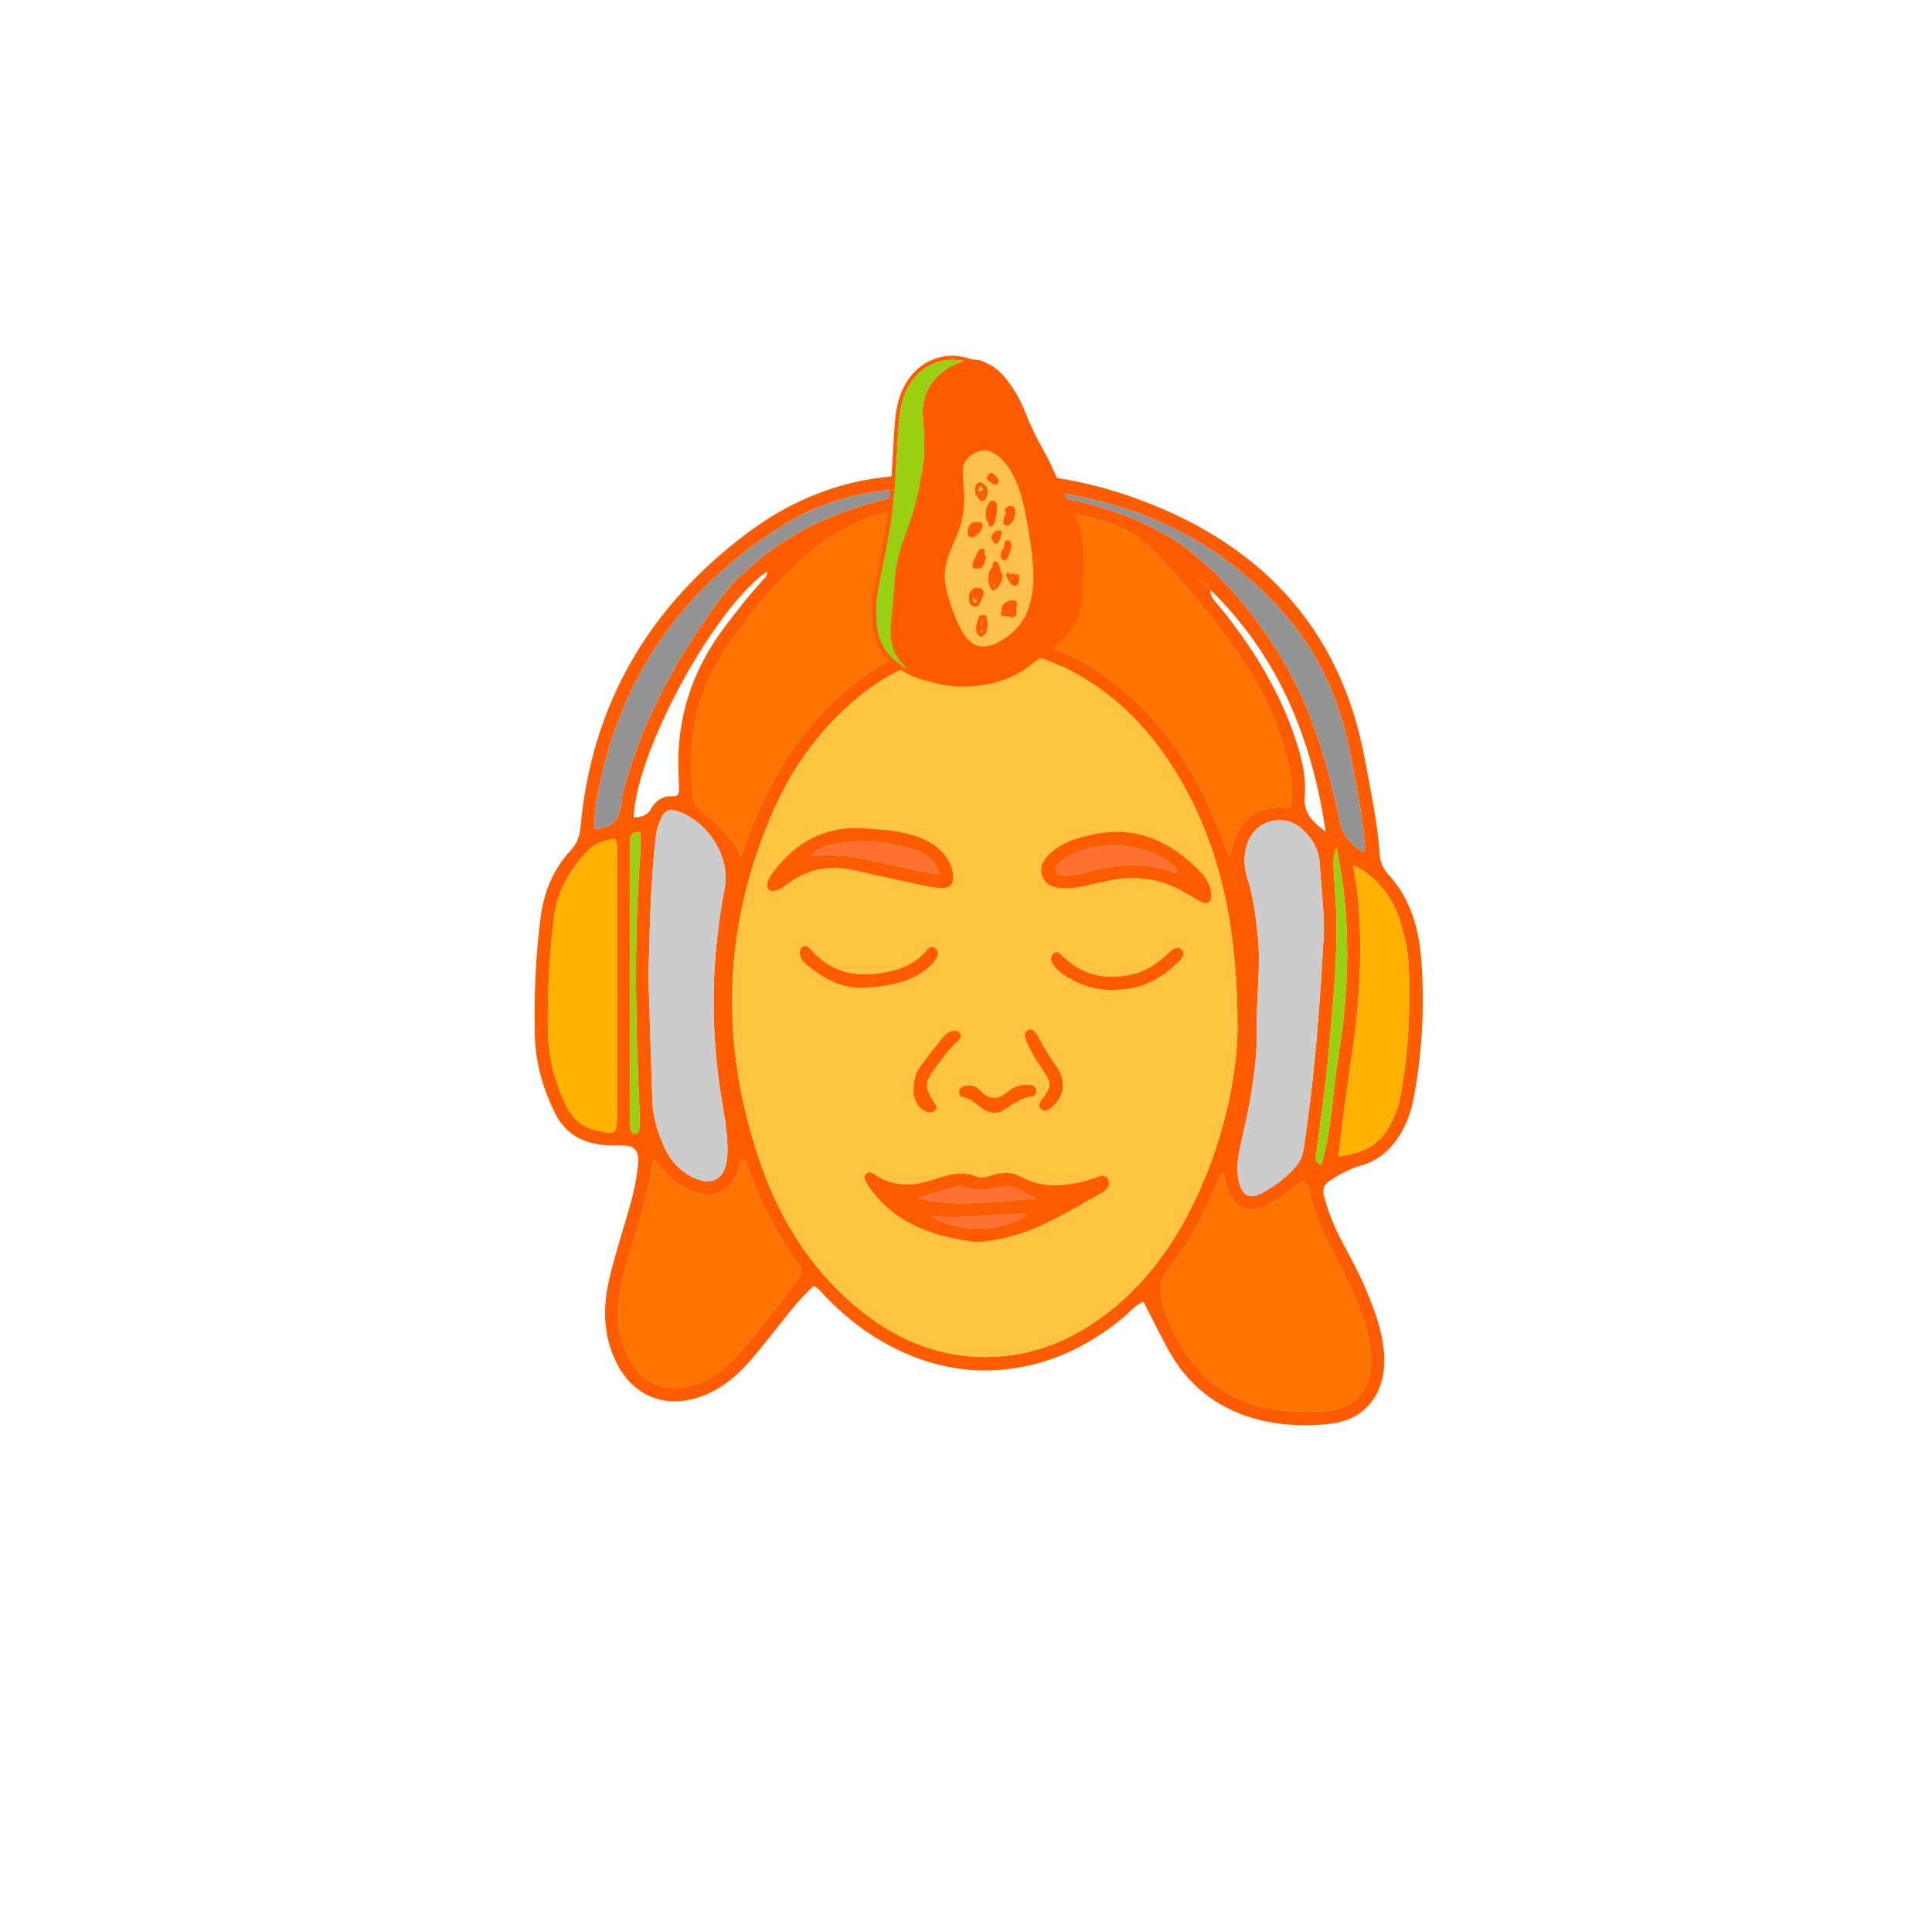 <svg xmlns="http://www.w3.org/2000/svg" viewBox="0 0 2515.45 2505.59"><g id="Capa_18" data-name="Capa 18"><path d="M1059.2,1674.65c-20.91,18.95-37.35,42.18-55.23,64.11-13.56,16.64-26.39,33.87-42.05,48.7-14.77,13.99-31.38,24.96-50.73,31.58-45.44,15.54-86.48-.98-108.2-43.91-18.13-35.82-18.43-73.56-9.3-111.47,6.96-28.9,16.02-57.3,24.35-85.86,5.82-19.97,10.81-40.06,12.65-60.87,1.65-18.68-3.6-25.55-22.44-25.45-10.42.05-20.67.22-30.99-1.62-24.93-4.45-43.28-17.68-54.57-40.34-15.97-32.03-25.47-65.96-26.31-101.75-1.21-51.28.91-102.47,7.55-153.41,4.33-33.22,16.58-62.85,39.48-87.49,8-8.61,11.38-17.92,12.43-29.6,14.36-159.74,88.4-285.95,215.68-382.04,52.43-39.58,110.53-65.24,176.17-73.36,108.5-13.42,216.91-12.11,320.66,23.38,165.95,56.75,276.6,166.95,308.96,344.98,7.42,40.81,16.44,81.44,19.1,123.03.64,10.03,5.11,18.85,11.74,26.09,29.74,32.5,39.88,72.86,42.68,114.65,4.04,60.24.65,120.44-11.02,179.9-2.95,15.01-8.53,29.17-16.31,42.46-12.08,20.63-29.07,35.14-52.24,41.6-14.18,3.96-26.42,10.93-38.84,18.8-10.1,6.41-10.77,12.86-8.21,22.3,5.63,20.82,13.89,40.55,24.07,59.54,10.79,20.13,21.66,40.21,30.47,61.33,9.07,21.76,17.68,43.68,21.4,67.09,1.41,8.85,2.35,17.91,2.18,26.84-.82,43.32-26.37,75.07-69.41,80-77.21,8.85-165-9.71-212.44-97.38-10.85-20.06-20.92-40.55-31.69-61.5-10.51,4.39-17.42,13.33-25.77,20.23-38.55,31.86-81.42,54.9-130.85,64.49-67.06,13.01-129.3-.53-187.48-35.09-25.76-15.3-48.56-34.35-69.47-55.77-4.75-4.86-8.33-11.13-16.03-14.19ZM1567.43,763.32c1.75,1.62,3.6,4.79,5.85,1.17.94-1.51-1.29-3.2-3.21-3.84-.42-2.47-1.77-3.91-4.38-3.96-.43-2.03-1.59-4.33-3.61-2.71-2.09,1.67.21,3.13,1.86,4.1,1.16,1.76,2.32,3.52,3.49,5.25ZM1611.28,1339.54c.03-136.87-24.26-235.33-71.31-318.82-28.95-51.37-65.93-95.86-115.19-129.06-53.7-36.19-112.58-52.74-177.38-43.09-58.17,8.66-106.98,36.36-149.21,76.39-38.71,36.69-68.65,79.85-90.21,128.42-67.83,152.81-71.9,308.34-16.38,465.39,24.61,69.63,62.97,131.01,119.37,179.75,50.41,43.57,108.2,69.38,175.95,68.46,59.87-.82,111.94-23.16,158.3-59.86,44.79-35.45,78.15-80.2,104.03-130.68,43.22-84.29,61.5-174.44,62.03-236.9ZM1601.53,1114.35c2.27-8.04,3.93-15.32,6.36-22.33,8.84-25.46,27.44-39.16,54.49-40.49,2.76-.14,5.6-.43,8.3.01,9.81,1.6,11.76-3.67,11.47-11.96-.4-11.77-.52-23.49-2.75-35.15-10.73-56.11-35.06-106.5-67.31-152.83-33.64-48.32-70.53-94.18-112.09-136.19-15.58-15.75-33.33-26.42-53.98-33.59-40.24-13.97-81.99-19.83-124.06-24.02-21.01-2.09-30.24,3.99-37.22,23.94-1.8,5.14-2.75,10.8-2.86,16.25-.2,10.36-.61,20.92,1.01,31.09,5.26,33.1,8.82,65.87-8.72,96.38,2.21,1.3,2.73,1.8,3.32,1.91,2.02.37,4.07.81,6.12.87,72.59,1.8,134.32,29.91,187.6,77.95,55.78,50.29,93.02,112.84,119.33,182.5,3.14,8.31,4.65,17.37,10.98,25.65ZM964.93,1114.85c1.99-5.6,4-11.19,5.97-16.8,16.87-47.96,39.18-93.15,69.81-133.87,51.23-68.12,115.05-117.42,201.29-132.25,7.1-1.22,10.39-5.12,14.02-10.56,13.98-20.94,14.84-43.62,11.85-67.69-3.91-31.45-9.21-63.33,6.87-93.49.38-.71-.89-2.3-1.87-4.59-86.54-4.83-165.81,13.99-231.34,74.97-37.65,35.04-70.38,74.44-98.68,117.41-37.11,56.35-47.3,118.69-40.78,184.77,1.08,10.96,4.93,19,14.12,25.93,19.48,14.7,36.63,31.8,48.74,56.17ZM1593.12,1527.77c-1.37.89-3.01,1.36-3.5,2.38-2.68,5.6-5.16,11.3-7.57,17.02-15.66,37.13-34.2,72.81-59.77,103.99-11.06,13.48-12.84,26.73-9.44,42.2,1.33,6.06,2.79,12.19,5.08,17.94,36.9,92.71,98.54,134.67,210.94,125.76,35.17-2.79,55.4-27.98,56.24-63.28.2-8.22-.82-16.58-2.2-24.72-5.27-31.02-17.59-59.68-31.6-87.47-18.36-36.4-39.22-71.56-47.24-112.39-2.34-11.89-8.06-13.16-17.08-5.13-11.46,10.22-24.12,18.67-37.58,25.72-23.48,12.31-43.72,3.4-51.68-22.24-1.99-6.41-3.07-13.11-4.59-19.79ZM851.12,1509.3c-6.83,43.23-18.83,82.69-31.02,122.09-6.15,19.89-11.43,39.95-13.81,60.66-3.24,28.24.38,55.42,14.87,80.28,17.2,29.52,44.72,40.71,77.83,32.34,26.7-6.75,46.97-23.3,64.28-43.63,26.49-31.12,51.6-63.34,76.1-96.07,5.79-7.73,5.43-12.13.01-19.45-28.21-38.11-49.52-79.95-65.76-124.46-1.46-4.01-1.3-9.64-8.08-12.07-1.56,5.39-2.79,10.51-4.52,15.44-9.6,27.38-32.42,37.73-59.69,27.22-11.17-4.3-20.92-10.88-29.35-19.21-6.74-6.66-12.74-14.06-20.87-23.14ZM844.29,1271.47c1.73,55.05,3.32,108.33,5.11,161.6.76,22.5,7.55,43.59,17.05,63.68,8.26,17.46,21.76,30.3,39.56,38.05,20.32,8.85,35.6.66,39.87-21.17,1.87-9.57,1.42-19.28.89-28.99-1.22-22.18-5.95-43.86-9.22-65.74-13.12-87.79-10.75-175.11,5.95-262.3,7.88-41.13-22.25-87.92-62.48-100.54-8.5-2.67-14.85-1.22-19,7.17-4.02,8.13-6.96,16.56-8.02,25.61-7.24,61.26-7.95,122.84-9.7,182.63ZM1722.82,1228.94c3.1-30.1-2.46-67.26-4.52-104.54-.97-17.52-8.94-31.46-21.43-43.43-24.54-23.52-62.68-13.81-73.27,18.61-5.21,15.94-3.6,31.51,1.36,46.9,7.28,22.57,9.78,45.8,12.42,69.25,4.7,41.64-1.72,82.99-1.06,124.48.55,34.76-4.17,69.03-10.79,103.04-3.7,19-8.33,37.83-12.16,56.81-2.62,12.98-3.31,26.19-.13,39.16,4.46,18.19,14.25,22.8,30.41,14.07,15.91-8.59,30.09-19.43,42.42-32.94,6.46-7.08,9.75-14.62,11.15-23.77,13.23-86.29,20.41-173.15,25.6-267.65ZM1774.78,1109.35c3.75-4.95,2.1-9.12,1.77-12.94-3.12-35.92-10.22-71.25-16.85-106.59-12.42-66.25-35.92-128.22-79.29-180.68-65.19-78.85-148.02-130.9-247.19-156.14-89.67-22.82-180.69-25.42-272.28-15.46-47.28,5.14-92.69,17.28-133.73,41.96-130.09,78.22-213.74,190.43-245.86,339.57-4.25,19.75-8.31,39.92-6.85,60.65,21.23-1.81,32.13-11.19,34.28-32.22,1.6-15.66,6.39-31.19,11.24-46.3,26.72-83.35,70.01-157.91,122.33-227.52,10.85-14.44,24.33-26.46,37.88-38.39,56.29-49.55,123.69-75.18,195.62-90.69,49.33-10.64,99.27-7.62,149.03-3.76,56.62,4.39,111.37,16.41,163.38,40.34,21.54,9.91,42.01,21.13,60.49,35.79,47.21,37.45,84.74,83.23,116.46,134.28,42.02,67.62,63.31,142.69,79.47,219.46,4.07,19.35,15.57,29.13,30.11,38.66ZM800.64,1091.96c-13.63,2.74-25.75,6.15-34.77,15.38-23.8,24.35-40.05,52.6-44.47,87.06-6.52,50.89-9.02,101.99-7.72,153.22.8,31.49,9.19,61.43,22.4,89.98,8.3,17.94,21.21,30.28,41.21,34.59,24.77,5.34,26.06,4.59,26.07-20.22.02-112.78.03-225.56-.07-338.34,0-6.7,1.53-13.69-2.65-21.66ZM1742.59,1505.95c39.56-5,59.26-19.5,72.89-52.71,3.13-7.63,5.85-15.6,7.41-23.67,10.94-56.64,13.55-113.91,11.21-171.38-.84-20.72-5.75-41.08-12.03-60.9-10.1-31.9-33.62-59.16-60.13-70.39,2.3,16.41,5.41,32.72,6.74,49.18,5.68,69.98.73,139.45-10.12,208.72-6.18,39.49-10.52,79.28-15.98,121.16ZM824.98,1064.61c10.17-.57,17.97-2.69,22.43-10.95,6.19-11.47,15.66-17.33,28.66-16.9,6.55.22,8.39-2.89,8.07-8.77-.42-7.6-.49-15.22-.78-22.82-2.7-69.83,17.82-132.26,59.62-188.02,15.79-21.06,32.14-41.63,49.69-61.25,2.67-2.98,7.25-5.56,5.6-11.66-70.06,50.01-170.37,235.26-173.28,320.37ZM1740.04,1103.52c-4.59,11.95-3.92,20.03-3.57,27.84,1.05,23.49,3.41,46.95,3.65,70.43.59,58.2-5.68,116.07-10.71,173.94-3.65,41.99-10.21,83.73-15.39,125.59-.64,5.16-3.61,11.1,6.27,15.76,13.96-46.87,14.65-95.32,22.32-142.45,14.43-88.76,16.92-177.72-2.56-271.12ZM1576.17,768.28c-.67,9.51,5.64,14.33,10.3,20.01,41.11,50.14,75.51,104.15,97.29,165.65,9.55,26.97,17.46,54.63,14.96,83.17-2.04,23.28,12.31,34.08,27.32,46.03-17.59-120.58-61.41-228.62-149.87-314.86ZM833.51,1083.49c-15.62-.86-12.93,10.41-12.93,19.67-.04,117.49-.03,234.97-.02,352.46,0,4.15-.12,8.31.19,12.43.32,4.32,1.86,8.68,6.96,8.32,4.03-.29,4.82-4.5,4.85-7.98.09-9.67.21-19.36-.22-29.01-4.84-108.44-6.98-216.87,1.07-325.27.75-10.13.1-20.37.1-30.63Z" fill="#ff5b00" stroke-width="0"></path><path d="M1611.28,1339.54c-.53,62.46-18.81,152.61-62.03,236.9-25.88,50.48-59.24,95.23-104.03,130.68-46.37,36.7-98.44,59.04-158.3,59.86-67.75.92-125.54-24.89-175.95-68.46-56.4-48.75-94.76-110.13-119.37-179.75-55.52-157.05-51.45-312.58,16.38-465.39,21.56-48.57,51.49-91.73,90.21-128.42,42.23-40.03,91.04-67.72,149.21-76.39,64.8-9.65,123.68,6.9,177.38,43.09,49.26,33.2,86.24,77.68,115.19,129.06,47.05,83.49,71.34,181.95,71.31,318.82ZM1266.88,1616.99c4.14,0,8.3.23,12.43-.07,4.12-.3,8.2-1.13,12.31-1.72,52.8-7.53,96.54-36.14,141.7-61.29,6.37-3.55,13.58-9.79,9.36-18.3-4.33-8.72-12.14-3.04-18.33-1.13-32.48,10.02-64.5,14.82-96.43-2.83-10.45-5.78-22.56-5.33-34.39-1.93-7.19,2.06-14.8,5.38-22.3,2.28-18.84-7.78-36.27-2.34-54.28,3.63-26.39,8.76-52.79,11-77.54-5.88-3.28-2.24-7.27-5.01-11.3-1.56-5.1,4.36-1.47,8.85.67,12.98,1.58,3.04,3.67,5.85,5.73,8.62,33,44.3,80.61,60.01,132.38,67.2ZM1122.11,1078.46c-48.47-2.62-85.43,18.25-114.27,55.7-3.8,4.93-7.59,10.01-8.77,16.27-1.37,7.25,2.4,10.57,9.33,9.63,7.08-.97,12.63-5.68,18.05-9.74,26.84-20.13,56.26-24.1,88.38-16.46,30.89,7.34,62.05,13.53,93.08,20.3,7.48,1.63,14.99,2.59,22.62,1.77,6.42-.69,9.87-4.55,10.39-10.86.64-7.77-1.12-15.14-4.74-22-8.87-16.81-23.17-27.1-40.7-33.29-23.76-8.38-48.63-9.81-73.37-11.32ZM1473.15,1143.48c24.5-.3,45.62,5.43,65.34,16.51,8.45,4.75,16.68,9.89,25.28,14.34,8.08,4.19,13.53,1.05,13.37-7.88-.23-12.39-6.01-22.88-14.35-31.42-37.42-38.28-81.22-59.9-136.22-49.06-22.47,4.43-44.69,10.43-61.63,27.5-7.81,7.86-11.99,17.31-7.47,28.31,4.14,10.08,12.99,13.67,23.26,14.69,15.49,1.53,30.28-2.27,45.09-5.77,16.19-3.83,32.36-7.6,47.34-7.22ZM1121.41,1286.46c24.47-1.43,47.19-3.57,68.14-13.99,11.27-5.6,21.61-12.52,28.69-23.23,3.23-4.88,4.84-10.81-.58-14.9-5.05-3.8-9.21.56-12.23,4.22-11.56,13.99-26.78,21.39-44,25.61-40.4,9.91-76.94,5.47-105.95-27.88-2.77-3.18-6.26-6.18-10.69-3.34-4.07,2.61-3.88,7.13-2.83,11.24,1.23,4.81,4.19,8.84,7.94,11.94,21.24,17.55,44.48,30.42,71.5,30.32ZM1448.97,1289.23c3.86-.2,7.99-.34,12.12-.63,29.82-2.11,53.57-16.51,74.24-36.97,3.99-3.95,8.23-8.89,3.82-14.35-4.49-5.57-10.01-2.47-14.53,1.13-4.31,3.43-8.27,7.3-12.53,10.81-11.29,9.32-23.59,16.49-38.16,19.74-34.04,7.59-64.24,1.25-89.8-23.38-3.4-3.27-7.02-8.23-12.18-4.23-5.33,4.13-3.78,10.26-.53,14.91,3.1,4.42,7.09,8.58,11.53,11.64,19.73,13.62,41.36,21.83,66.03,21.34ZM1189.4,1419.78c-.38,11.42,6.95,25.02,17.59,28.14,4.25,1.25,8.46.99,11.33-2.61,2.61-3.27.43-6.24-1.59-9.24-12.69-18.9-13-26.82.12-44.11,9.58-12.62,18.39-25.95,30.61-36.44,3.23-2.77,4.96-6.96,1.64-10.96-2.5-3-6.25-2.55-9.63-1.82-4.95,1.07-8.8,4.24-11.81,8.02-10.32,12.96-20.69,25.9-30.39,39.32-5.34,7.39-7.31,16.33-7.86,29.7ZM1383.75,1416.31c.35-11.58-2.42-19.24-7.33-26.17-8.78-12.38-16.87-25.16-23.69-38.74-1.51-3.01-3.74-5.76-6.04-8.26-1.88-2.04-4.67-3.41-7.41-2.27-3.47,1.44-5.53,4.76-4.78,8.3.98,4.63,2.79,9.17,4.83,13.48,5.63,11.85,12.89,22.73,20.22,33.59,9.46,14.03,9.21,18.27-.08,31.52-1.18,1.68-2.78,3.08-3.95,4.76-2.47,3.54-4.29,7.5-.83,11.21,4.3,4.6,9.14,2.28,13.02-.6,9.92-7.35,15.53-17.29,16.04-26.83ZM1290.79,1448.67c5.8,1.08,10.74.16,14.78-2.35,12.19-7.57,23.37-16.9,38.47-18.66,3.45-.4,5.7-3.78,5.26-7.73-.55-4.99-4.19-6.89-8.56-7.27-10-.87-19.73,1.47-27.11,7.83-12.98,11.19-24.39,13.57-37.09-.36-5.13-5.63-12.81-8.02-20.91-5.99-3.56.89-6.17,3.11-6.81,6.83-.7,4,1.62,7.24,5.05,7.88,10.07,1.86,17.01,8.6,24.61,14.41,3.9,2.98,8.29,4.84,12.31,5.42Z" fill="#ffc440" stroke-width="0"></path><path d="M1601.53,1114.35c-6.34-8.29-7.84-17.35-10.98-25.65-26.31-69.66-63.55-132.21-119.33-182.5-53.28-48.03-115.02-76.15-187.6-77.95-2.05-.05-4.09-.49-6.12-.87-.59-.11-1.11-.61-3.32-1.91,17.54-30.51,13.98-63.28,8.72-96.38-1.62-10.17-1.21-20.73-1.01-31.09.11-5.45,1.06-11.11,2.86-16.25,6.98-19.95,16.2-26.03,37.22-23.94,42.07,4.19,83.82,10.04,124.06,24.02,20.65,7.17,38.4,17.84,53.98,33.59,41.56,42.01,78.45,87.87,112.09,136.19,32.25,46.32,56.57,96.71,67.31,152.83,2.23,11.66,2.34,23.38,2.75,35.15.28,8.28-1.66,13.56-11.47,11.96-2.7-.44-5.53-.15-8.3-.01-27.05,1.33-45.64,15.03-54.49,40.49-2.43,7.01-4.1,14.29-6.36,22.33Z" fill="#ff7300" stroke-width="0"></path><path d="M964.93,1114.85c-12.11-24.37-29.26-41.47-48.74-56.17-9.18-6.93-13.03-14.97-14.12-25.93-6.52-66.08,3.67-128.42,40.78-184.77,28.3-42.97,61.02-82.37,98.68-117.41,65.53-60.98,144.8-79.81,231.34-74.97.98,2.29,2.25,3.88,1.87,4.59-16.07,30.16-10.78,62.03-6.87,93.49,2.99,24.07,2.13,46.74-11.85,67.69-3.64,5.45-6.92,9.34-14.02,10.56-86.24,14.83-150.06,64.13-201.29,132.25-30.63,40.73-52.94,85.91-69.81,133.87-1.97,5.61-3.98,11.2-5.97,16.8Z" fill="#ff7300" stroke-width="0"></path><path d="M1593.12,1527.77c1.52,6.67,2.6,13.37,4.59,19.79,7.96,25.64,28.2,34.54,51.68,22.24,13.46-7.05,26.12-15.5,37.58-25.72,9.01-8.04,14.74-6.77,17.08,5.13,8.03,40.83,28.88,75.99,47.24,112.39,14.02,27.79,26.34,56.45,31.6,87.47,1.38,8.14,2.39,16.49,2.2,24.72-.84,35.3-21.06,60.49-56.24,63.28-112.4,8.91-174.04-33.05-210.94-125.76-2.29-5.75-3.74-11.88-5.08-17.94-3.4-15.47-1.62-28.72,9.44-42.2,25.57-31.18,44.12-66.86,59.77-103.99,2.41-5.72,4.89-11.42,7.57-17.02.49-1.02,2.13-1.49,3.5-2.38Z" fill="#ff7300" stroke-width="0"></path><path d="M851.12,1509.3c8.13,9.08,14.13,16.48,20.87,23.14,8.42,8.33,18.18,14.91,29.35,19.21,27.28,10.51,50.09.16,59.69-27.22,1.73-4.94,2.96-10.05,4.52-15.44,6.78,2.43,6.62,8.06,8.08,12.07,16.24,44.51,37.56,86.35,65.76,124.46,5.42,7.32,5.78,11.72-.01,19.45-24.5,32.72-49.61,64.95-76.1,96.07-17.31,20.33-37.59,36.88-64.28,43.63-33.11,8.37-60.63-2.82-77.83-32.34-14.49-24.87-18.11-52.04-14.87-80.28,2.38-20.71,7.65-40.77,13.81-60.66,12.19-39.4,24.19-78.87,31.02-122.09Z" fill="#ff7300" stroke-width="0"></path><path d="M844.29,1271.47c1.74-59.79,2.45-121.37,9.7-182.63,1.07-9.04,4-17.48,8.02-25.61,4.15-8.39,10.51-9.84,19-7.17,40.23,12.62,70.36,59.41,62.48,100.54-16.7,87.19-19.07,174.51-5.95,262.3,3.27,21.88,8,43.56,9.22,65.74.53,9.7.98,19.42-.89,28.99-4.27,21.83-19.54,30.02-39.87,21.17-17.8-7.75-31.31-20.6-39.56-38.05-9.5-20.09-16.29-41.18-17.05-63.68-1.79-53.27-3.38-106.54-5.11-161.6Z" fill="#ccc" stroke-width="0"></path><path d="M1722.82,1228.94c-5.19,94.5-12.37,181.36-25.6,267.65-1.4,9.14-4.7,16.69-11.15,23.77-12.33,13.52-26.51,24.35-42.42,32.94-16.16,8.72-25.95,4.12-30.41-14.07-3.18-12.97-2.49-26.17.13-39.16,3.84-18.98,8.46-37.8,12.16-56.81,6.62-34.01,11.34-68.28,10.79-103.04-.65-41.49,5.76-82.83,1.06-124.48-2.64-23.45-5.14-46.69-12.42-69.25-4.96-15.39-6.57-30.96-1.36-46.9,10.59-32.42,48.73-42.13,73.27-18.61,12.49,11.97,20.46,25.91,21.43,43.43,2.06,37.29,7.63,74.44,4.52,104.54Z" fill="#ccc" stroke-width="0"></path><path d="M1774.78,1109.35c-14.54-9.52-26.04-19.31-30.11-38.66-16.16-76.76-37.45-151.83-79.47-219.46-31.72-51.05-69.26-96.83-116.46-134.28-18.49-14.66-38.95-25.88-60.49-35.79-52.01-23.93-106.76-35.95-163.38-40.34-49.76-3.86-99.7-6.88-149.03,3.76-71.93,15.52-139.34,41.15-195.62,90.69-13.55,11.93-27.02,23.95-37.88,38.39-52.32,69.61-95.61,144.16-122.33,227.52-4.84,15.11-9.63,30.64-11.24,46.3-2.15,21.03-13.05,30.41-34.28,32.22-1.45-20.73,2.6-40.9,6.85-60.65,32.12-149.14,115.78-261.35,245.86-339.57,41.04-24.68,86.45-36.82,133.73-41.96,91.59-9.96,182.61-7.36,272.28,15.46,99.18,25.24,182.01,77.29,247.19,156.14,43.37,52.46,66.86,114.43,79.29,180.68,6.63,35.34,13.74,70.68,16.85,106.59.33,3.81,1.97,7.99-1.77,12.94Z" fill="#939393" stroke-width="0"></path><path d="M800.64,1091.96c4.18,7.97,2.65,14.96,2.65,21.66.11,112.78.09,225.56.07,338.34,0,24.81-1.3,25.56-26.07,20.22-20.01-4.31-32.91-16.65-41.21-34.59-13.22-28.55-21.61-58.49-22.4-89.98-1.3-51.23,1.2-102.33,7.72-153.22,4.42-34.46,20.67-62.71,44.47-87.06,9.02-9.23,21.13-12.64,34.77-15.38Z" fill="#ffb300" stroke-width="0"></path><path d="M1742.59,1505.95c5.46-41.89,9.8-81.67,15.98-121.16,10.85-69.27,15.8-138.74,10.12-208.72-1.33-16.46-4.45-32.77-6.74-49.18,26.51,11.23,50.03,38.49,60.13,70.39,6.28,19.82,11.18,40.18,12.03,60.9,2.34,57.47-.27,114.75-11.21,171.38-1.56,8.07-4.28,16.04-7.41,23.67-13.63,33.21-33.33,47.71-72.89,52.71Z" fill="#ffb300" stroke-width="0"></path><path d="M1740.04,1103.52c19.48,93.4,16.99,182.36,2.56,271.12-7.66,47.13-8.35,95.57-22.32,142.45-9.87-4.66-6.91-10.6-6.27-15.76,5.18-41.86,11.74-83.6,15.39-125.59,5.03-57.86,11.3-115.74,10.71-173.94-.24-23.49-2.6-46.95-3.65-70.43-.35-7.81-1.02-15.89,3.57-27.84Z" fill="#99d00f" stroke-width="0"></path><path d="M833.51,1083.49c0,10.25.65,20.49-.1,30.63-8.06,108.41-5.91,216.83-1.07,325.27.43,9.66.3,19.34.22,29.01-.03,3.48-.83,7.69-4.85,7.98-5.1.36-6.63-4.01-6.96-8.32-.31-4.13-.19-8.29-.19-12.43,0-117.49-.02-234.97.02-352.46,0-9.26-2.68-20.53,12.93-19.67Z" fill="#99d00f" stroke-width="0"></path><path d="M1563.9,758.09c-1.62-.99-3.92-2.46-1.83-4.12,2.03-1.61,3.19.69,3.61,2.72-.56.51-1.16.98-1.78,1.41Z" fill="#ff5b00" stroke-width="0"></path><path d="M1567.41,763.35c-1.16-1.76-2.32-3.52-3.49-5.27.61-.42,1.2-.89,1.77-1.4,2.61.05,3.95,1.49,4.38,3.96-.93.85-1.82,1.75-2.65,2.7Z" fill="#ff5b00" stroke-width="0"></path><path d="M1570.06,760.64c1.92.64,4.15,2.33,3.21,3.84-2.25,3.62-4.09.45-5.85-1.15.83-.93,1.71-1.84,2.64-2.69Z" fill="#ff5b00" stroke-width="0"></path><path d="M1266.88,1616.99c-51.77-7.19-99.38-22.89-132.38-67.2-2.06-2.77-4.15-5.57-5.73-8.62-2.15-4.13-5.78-8.62-.67-12.98,4.04-3.45,8.02-.67,11.3,1.56,24.76,16.88,51.16,14.63,77.54,5.88,18.01-5.98,35.44-11.41,54.28-3.63,7.49,3.09,15.1-.22,22.3-2.28,11.84-3.39,23.94-3.84,34.39,1.93,31.93,17.65,63.95,12.85,96.43,2.83,6.19-1.91,14-7.59,18.33,1.13,4.22,8.51-2.99,14.75-9.36,18.3-45.16,25.15-88.9,53.76-141.7,61.29-4.1.58-8.18,1.42-12.31,1.72-4.12.3-8.28.07-12.43.07ZM1195.46,1559.8c51.2,14.57,102,2.43,153.16,1.49-13.98-7.63-27.28-18.71-43.35-15.75-17.88,3.3-34.99,6.65-52.65-.14-2.87-1.1-6.87-.27-10.07.62-15.75,4.41-31.4,9.15-47.09,13.78ZM1213.98,1584.12c36.65,22.42,91.66,20.26,124.2-3.16-40.63-.36-80.88,5.93-124.2,3.16Z" fill="#ff5b00" stroke-width="0"></path><path d="M1122.11,1078.46c24.74,1.51,49.61,2.94,73.37,11.32,17.53,6.18,31.83,16.48,40.7,33.29,3.62,6.86,5.38,14.22,4.74,22-.52,6.31-3.97,10.17-10.39,10.86-7.63.82-15.14-.14-22.62-1.77-31.03-6.77-62.19-12.96-93.08-20.3-32.12-7.64-61.54-3.67-88.38,16.46-5.42,4.07-10.97,8.78-18.05,9.74-6.93.94-10.69-2.38-9.33-9.63,1.18-6.26,4.97-11.34,8.77-16.27,28.84-37.45,65.8-58.32,114.27-55.7ZM1223.02,1138.46c-5.56-16.72-15.15-25.44-27.67-29.91-37.09-13.26-75.16-17.11-113.89-8.08-8.72,2.03-17.72,4.6-25.03,14.17,58.07-7.11,109.29,16.76,166.59,23.83Z" fill="#ff5b00" stroke-width="0"></path><path d="M1473.15,1143.48c-14.99-.38-31.16,3.39-47.34,7.22-14.81,3.5-29.6,7.3-45.09,5.77-10.27-1.01-19.12-4.61-23.26-14.69-4.51-10.99-.33-20.45,7.47-28.31,16.95-17.06,39.17-23.07,61.63-27.5,55-10.84,98.81,10.78,136.22,49.06,8.35,8.54,14.13,19.03,14.35,31.42.16,8.93-5.29,12.07-13.37,7.88-8.59-4.46-16.83-9.6-25.28-14.34-19.72-11.08-40.84-16.81-65.34-16.51ZM1532.53,1134.71c-.25-1.29-.03-3.11-.83-3.88-35.35-34.42-105.77-40-146.77-11.7-2.26,1.56-4.43,3.33-6.4,5.24-3.05,2.95-5.64,6.29-3.61,10.87,1.68,3.79,5.47,3.79,8.85,4.12,14.11,1.38,27.41-3.01,40.8-6.23,33.52-8.06,66.86-10.79,99.99,1.7,2.61.98,5.32,1.35,7.97-.12ZM1538.18,1136.15c-.49.34-.98.69-1.47,1.03.41.44.79,1.18,1.24,1.22.45.05.97-.6,1.46-.94-.41-.44-.82-.87-1.23-1.31Z" fill="#ff5b00" stroke-width="0"></path><path d="M1121.41,1286.46c-27.02.09-50.26-12.77-71.5-30.32-3.75-3.1-6.7-7.13-7.94-11.94-1.05-4.11-1.25-8.63,2.83-11.24,4.43-2.84,7.92.16,10.69,3.34,29.01,33.35,65.55,37.78,105.95,27.88,17.22-4.22,32.44-11.62,44-25.61,3.03-3.66,7.19-8.02,12.23-4.22,5.42,4.08,3.81,10.01.58,14.9-7.08,10.71-17.42,17.63-28.69,23.23-20.96,10.41-43.68,12.55-68.14,13.99Z" fill="#ff5b00" stroke-width="0"></path><path d="M1448.97,1289.23c-24.67.49-46.3-7.72-66.03-21.34-4.44-3.06-8.43-7.22-11.53-11.64-3.25-4.64-4.8-10.78.53-14.91,5.16-4,8.78.96,12.18,4.23,25.56,24.64,55.76,30.97,89.8,23.38,14.57-3.25,26.87-10.43,38.16-19.74,4.25-3.51,8.22-7.38,12.53-10.81,4.52-3.6,10.04-6.69,14.53-1.13,4.41,5.46.17,10.4-3.82,14.35-20.67,20.46-44.42,34.85-74.24,36.97-4.13.29-8.26.43-12.12.63Z" fill="#ff5b00" stroke-width="0"></path><path d="M1189.4,1419.78c.56-13.37,2.53-22.31,7.86-29.7,9.7-13.42,20.07-26.36,30.39-39.32,3.01-3.78,6.86-6.94,11.81-8.02,3.38-.74,7.14-1.18,9.63,1.82,3.32,4,1.59,8.19-1.64,10.96-12.22,10.49-21.04,23.82-30.61,36.44-13.12,17.29-12.81,25.21-.12,44.11,2.02,3,4.2,5.97,1.59,9.24-2.87,3.6-7.07,3.86-11.33,2.61-10.64-3.12-17.97-16.73-17.59-28.14Z" fill="#ff5b00" stroke-width="0"></path><path d="M1383.75,1416.31c-.51,9.53-6.12,19.48-16.04,26.83-3.88,2.88-8.73,5.2-13.02.6-3.46-3.71-1.64-7.67.83-11.21,1.18-1.69,2.77-3.08,3.95-4.76,9.29-13.25,9.53-17.49.08-31.52-7.33-10.87-14.59-21.74-20.22-33.59-2.04-4.3-3.86-8.84-4.83-13.48-.75-3.54,1.31-6.86,4.78-8.3,2.74-1.14,5.53.23,7.41,2.27,2.3,2.5,4.53,5.25,6.04,8.26,6.82,13.58,14.91,26.36,23.69,38.74,4.91,6.93,7.68,14.59,7.33,26.17Z" fill="#ff5b00" stroke-width="0"></path><path d="M1290.79,1448.67c-4.03-.58-8.41-2.44-12.31-5.42-7.6-5.81-14.54-12.55-24.61-14.41-3.42-.63-5.74-3.88-5.05-7.88.65-3.72,3.25-5.94,6.81-6.83,8.09-2.03,15.77.36,20.91,5.99,12.7,13.93,24.11,11.55,37.09.36,7.37-6.36,17.11-8.7,27.11-7.83,4.37.38,8.01,2.28,8.56,7.27.44,3.96-1.81,7.33-5.26,7.73-15.11,1.76-26.28,11.1-38.47,18.66-4.04,2.51-8.98,3.44-14.78,2.35Z" fill="#ff5b00" stroke-width="0"></path><path d="M1195.46,1559.8c15.69-4.62,31.35-9.36,47.09-13.78,3.21-.9,7.2-1.73,10.07-.62,17.66,6.79,34.77,3.44,52.65.14,16.06-2.96,29.37,8.12,43.35,15.75-51.16.94-101.96,13.09-153.16-1.49Z" fill="#ff7031" stroke-width="0"></path><path d="M1213.98,1584.12c43.32,2.77,83.57-3.52,124.2-3.16-32.54,23.41-87.55,25.58-124.2,3.16Z" fill="#ff7031" stroke-width="0"></path><path d="M1223.02,1138.46c-57.3-7.07-108.52-30.93-166.59-23.83,7.31-9.56,16.32-12.13,25.03-14.17,38.73-9.03,76.8-5.18,113.89,8.08,12.52,4.48,22.11,13.2,27.67,29.91Z" fill="#ff7031" stroke-width="0"></path><path d="M1532.53,1134.71c-2.65,1.47-5.36,1.11-7.97.12-33.14-12.49-66.47-9.77-99.99-1.7-13.39,3.22-26.69,7.61-40.8,6.23-3.37-.33-7.17-.33-8.85-4.12-2.03-4.58.57-7.92,3.61-10.87,1.98-1.91,4.14-3.68,6.4-5.24,41-28.3,111.41-22.72,146.77,11.7.8.77.58,2.59.83,3.88Z" fill="#ff7031" stroke-width="0"></path><path d="M1538.18,1136.15c.41.44.82.87,1.23,1.31-.49.34-1.01.99-1.46.94-.45-.05-.83-.79-1.24-1.22.49-.34.98-.69,1.47-1.03Z" fill="#ff5b00" stroke-width="0"></path></g><g id="Capa_20" data-name="Capa 20"><g><path d="M1180.24,870.24c.32-.09.83.15.79.22-.39.59-.6.16-.8-.2h.01Z" fill="#9acf0f" stroke-width="0"></path><path d="M1180.23,870.25c-.27-.15-.53-.3-.8-.44.1-.1.19-.19.29-.29.32.14.57.32.52.72,0,0-.01.01-.01.01Z" fill="#9acf0f" stroke-width="0"></path><g><path d="M1410.96,740.99c.04,14.02-.71,26.57-1.97,39.07-2.32,23-12.26,42.03-30.16,56.8-13.7,11.31-27.6,22.38-42.03,32.76-16.42,11.8-34.89,18.69-54.71,22.1-21.57,3.72-43.06,3.51-64.28-2.21-9.51-2.56-19.17-4.67-28.31-8.52-13.21-5.57-24.79-13.45-34.6-23.93-9.76-10.42-15.41-22.81-17.57-36.84-1.65-10.71-2.01-21.46-1.37-32.31.87-14.68,3.51-29.06,6.56-43.38,1.73-8.13,3.05-16.32,4.44-24.51,1.61-9.52,4.53-18.76,5.96-28.33,1.55-10.37,3.06-20.75,4.24-31.17,2.88-25.51,4.35-51.13,5.81-76.75.78-13.58,1.42-27.18,2.95-40.72,1.73-15.2,5.24-29.88,13.07-43.22,9.7-16.53,23.39-28.19,41.91-33.76,13-3.91,26.03-3.69,39.01.19,3.27.98,6.41,2.03,9.95,2.12,6.01.15,11.44,2.59,16.79,5.27,11,5.51,19.22,14.01,26.4,23.72,9.2,12.44,16.62,25.88,22.19,40.29,6.42,16.61,14.16,32.55,23,48,5.52,9.65,10.28,19.71,14.85,29.84,7.13,15.81,14.67,31.42,22.39,46.96,7.41,14.91,12.27,30.69,13.91,47.28,1.07,10.84,2.01,21.73,1.57,31.22ZM1180.24,870.24c.04-.4-.21-.58-.52-.72-1.5-1.69-2.98-3.41-4.51-5.07-10.38-11.26-15.55-24.54-15.59-39.85-.02-6.65.53-13.24,1.18-19.86.77-7.83,1.59-15.66,2.18-23.52.55-7.33.92-14.68,1.49-22.02.41-5.38.92-10.75,1.65-16.07,1.7-12.34,4.87-24.37,8.88-36.15,3.87-11.39,8.17-22.63,11.94-34.05,3.25-9.85,6-19.84,8.16-29.98,2.35-11.03,4.42-22.12,5.91-33.32,1.04-7.81,2.09-15.6,2.33-23.48.28-9.45-.02-18.9-.78-28.31-.6-7.45-1.16-14.88-1.18-22.35-.02-5.01.65-9.92,1.74-14.78,2.62-11.67,8.54-21.58,16.78-30.05,8.14-8.36,17.69-14.7,28.9-18.34,1.73-.56,3.44-1.16,5.86-1.97-1.78-.46-2.82-.87-3.89-.99-6.5-.77-12.97-1.1-19.53-.21-7.09.96-13.77,3.08-20.05,6.35-13.63,7.11-23.49,17.9-30.25,31.62-4.71,9.57-7.48,19.69-8.97,30.26-1.07,7.6-1.92,15.2-2.35,22.85-.43,7.66-1.04,15.3-1.44,22.96-.21,4.04-.15,8.11-.59,12.12-.89,8.15-.79,16.36-1.69,24.5-.59,5.35-.66,10.74-1.18,16.11-.85,8.86-1.56,17.74-2.63,26.58-.68,5.65-1.28,11.31-2.13,16.94-1.03,6.86-2.31,13.67-3.42,20.52-1.49,9.1-3.35,18.12-5.17,27.15-1.11,5.48-2.43,10.92-3.47,16.41-1.61,8.55-3.51,17.03-4.81,25.64-.85,5.63-1.67,11.29-2,16.95-.54,9.22-.46,18.47.55,27.68.29,2.67.68,5.34,1.2,7.98,1.38,6.95,3.47,13.64,7.04,19.84,5.17,8.97,12.26,16.17,20.4,22.4,2.86,2.19,5.66,4.54,9.14,5.8.27.15.53.3.8.44.2.36.41.8.8.2.04-.06-.46-.3-.79-.22ZM1345.41,748.15c.39-6.8-.71-13.47-1.17-20.18-.21-3-.29-6.02-.77-8.97-1.7-10.41-2.89-20.91-4.85-31.28-1.3-6.91-2.37-13.87-3.77-20.76-2.65-13-5.8-25.85-11.07-38.12-5.47-12.72-12.33-24.4-22.88-33.64-3.89-3.4-8.24-5.97-13.1-7.61-3.69-1.25-7.51-1.59-11.3-.36-1.57.51-3.09,1.21-4.62,1.85-4.64,1.94-8.88,4.5-12.25,8.3-2.44,2.75-4.41,6-5.06,9.53-1.75,9.48-.46,19.02.12,28.54.21,3.51.61,7,.91,10.5.27,3.13-.5,6.2-.45,9.31.13,7.83-1.18,15.47-2.97,23.04-2.53,10.65-6.89,20.63-11.22,30.62-3.34,7.7-6.5,15.43-8.63,23.61-2.42,9.32-2.84,18.66-1.44,28.04,1.42,9.54,4.21,18.78,7.32,27.91,2.41,7.07,5.04,14.06,8.09,20.88,3.44,7.69,7.29,15.11,12.69,21.69,8.39,10.2,18.74,12.7,30.95,9.31,6.87-1.91,13-5.4,18.86-9.42,8.21-5.63,15.31-12.4,21.05-20.54,9.35-13.26,13.23-28.47,14.87-44.27.62-5.95,1.21-11.99.71-17.98Z" fill="#ff5b00" stroke-width="0"></path><path d="M1345.41,748.15c.5,6-.09,12.04-.71,17.98-1.64,15.8-5.52,31.01-14.87,44.27-5.74,8.14-12.84,14.91-21.05,20.54-5.85,4.02-11.98,7.51-18.86,9.42-12.21,3.39-22.56.89-30.95-9.31-5.4-6.57-9.25-14-12.69-21.69-3.05-6.82-5.68-13.81-8.09-20.88-3.11-9.13-5.9-18.37-7.32-27.91-1.4-9.38-.98-18.72,1.44-28.04,2.13-8.18,5.29-15.92,8.63-23.61,4.33-9.99,8.7-19.97,11.22-30.62,1.8-7.58,3.1-15.21,2.97-23.04-.05-3.11.72-6.19.45-9.31-.3-3.5-.69-7-.91-10.5-.58-9.51-1.87-19.06-.12-28.54.65-3.53,2.61-6.78,5.06-9.53,3.37-3.79,7.61-6.35,12.25-8.3,1.53-.64,3.04-1.34,4.62-1.85,3.79-1.24,7.61-.89,11.3.36,4.86,1.64,9.21,4.21,13.1,7.61,10.55,9.24,17.42,20.92,22.88,33.64,5.27,12.26,8.42,25.12,11.07,38.12,1.4,6.89,2.46,13.85,3.77,20.76,1.96,10.37,3.15,20.87,4.85,31.28.48,2.95.57,5.98.77,8.97.46,6.71,1.56,13.38,1.17,20.18ZM1286.97,753.35c-.3,1.96.12,4.02.57,6.02.64,2.82,1.54,5.6,3.43,7.9,1.28,1.56,2.38,1.83,4.04.81,2.56-1.58,5.11-3.21,5.94-6.43.15-.57.52-1.14.92-1.59,2.5-2.83,2.94-6.28,3.06-9.84.08-2.35-.48-4.55-2.04-6.34-.82-.94-1.03-1.94-1.07-3.12-.1-2.87-1.2-5.4-2.78-7.76-.83-1.24-1.93-1.9-3.41-1.63-1.57.28-2.56,1.31-2.98,2.84-.16.59-.14,1.23-.23,1.84-.28,1.94-.52,3.82-2.34,5.15-.87.63-1.51,1.74-1.75,2.88-.65,3.02-1.64,6-1.37,9.29ZM1298.03,661.58c-.01-1.98.12-3.96-.61-5.85-.49-1.26-1.06-2.42-2.48-3.02-3.08-1.31-5.57-.6-7.41,2.46-2.05,3.42-3.13,7.16-3.78,11.1-.52,3.15-.38,6.13.66,9.14.9,2.61,2.77,4.82,2.88,7.77.05,1.31,1.31,2.13,2.64,2.3,1.36.17,2.45-.52,3.1-1.67.71-1.26,1.41-2.56,1.85-3.94,1.9-5.94,3.03-12.03,3.14-18.29ZM1317.06,803.61c3.67.35,6.91-2.01,6.27-7.47-.28-2.43-.92-4.73.25-7.21,2.07-4.41-1-7.62-5.94-7.12-3.03.31-5.88,1.39-8.34,3.13-2.95,2.09-5.46,4.71-4.86,8.71.21,1.45.07,2.45-.66,3.67-1.13,1.89-.37,3.61,1.75,4.4.67.25,1.4.48,2.1.47,2.5-.02,4.94.21,7.29,1.17.64.26,1.43.18,2.15.25ZM1261.93,778.36c-.15,2.71.05,5.22,1.45,7.59,1.46,2.47,3.55,3.79,6.33,3.82,2.74.03,4.96-1.52,5.89-3.89,1.39-3.55,2.95-7.02,4.52-10.49.48-1.07.48-2.22.44-3.36-.06-1.64-.76-3.04-1.84-4.18-2.93-3.06-8.98-3.14-12.25-.39-3.46,2.9-4.92,6.55-4.53,10.9ZM1271.26,817.54c0,1.26-.06,2.3.01,3.33.16,2.23.85,4.27,2.4,5.93,2.14,2.3,5.13,2.4,7.41.26,2.98-2.8,3.88-6.52,4.46-10.34.63-4.16-.52-8.25-.73-12.38-.1-1.97-1.53-3.03-3.6-3.22-.82-.07-1.66-.05-2.49-.01-2.68.12-4.16,1.14-4.58,3.74-.32,1.98-.98,3.79-1.7,5.61-.93,2.35-1.43,4.76-1.18,7.08ZM1281.9,720.22c0-.69-.02-1.1,0-1.52.09-1.43-.11-2.83-1.57-3.42-1.59-.64-3.2-.58-4.65.65-2.14,1.81-3.33,4.19-4.34,6.71-.89,2.21-1.58,4.51-2.85,6.54-1.19,1.89-1.71,4.01-1.97,6.16-.45,3.71,1.72,5.91,5.36,5.01,1.12-.27,2.19-.62,3.34-.44,1.8.27,2.97-.72,3.9-2.04,1.86-2.66,3.18-5.63,3.78-8.78.31-1.6,1.3-3.47-.06-5.06-1.06-1.25-1.07-2.62-.95-3.81ZM1321.82,666.38c-.05-.84,0-1.68-.17-2.49-.65-3.17-2.84-5.16-5.46-4.94-1.23.11-2.48.32-3.66.68-2.94.89-4.88,4.08-3.45,6.2,1.25,1.86.79,3.24-.02,4.86-1.31,2.62-2.11,5.4-2.58,8.28-.55,3.38,2.1,5.94,5.43,5.29,1.45-.29,2.67-1.02,3.76-2.06,4.53-4.33,5.64-9.94,6.15-15.82ZM1272.1,680.07s0-.01,0-.02c-1.14,0-2.28-.08-3.41.02-2.51.23-4.6,1.37-5.96,3.46-2.27,3.51-3.06,7.46-2.61,11.58.32,2.89,2.96,5.85,6.99,4.11,6.23-2.69,10.09-7.42,11.99-13.8.87-2.93-.83-5.14-3.89-5.34-1.03-.07-2.07-.01-3.1-.01ZM1285.63,640.99c.29-5.19-2.08-9.01-6.35-11.63-3.5-2.14-7.4-.59-8.72,3.32-1.19,3.53-.98,7.07.09,10.64.92,3.07,3.59,4.92,5.05,7.62.45.83,1.73,1.03,2.81,1.07,2.21.09,3.77-1.02,4.91-2.75,1.63-2.5,2.29-5.3,2.2-8.27ZM1303.12,722.56c-.02,1.46.11,2.36.35,3.28.55,2.12,1.84,3.64,3.95,3.88,2.1.23,3.38-1.26,4.17-3.1,2.03-4.72,4.61-9.21,4.9-14.58.12-2.28-.26-4.3-1.17-6.28-.68-1.48-1.92-2.05-3.53-2.05-1.71,0-2.73.92-3.29,2.37-.56,1.44-1.06,2.98-.92,4.52.19,2.04-.53,3.67-1.86,5.06-2.02,2.1-2.34,4.75-2.59,6.91ZM1315.41,748.56c-.64-.83-.97-1.36-1.4-1.8-.57-.58-1.15-1.24-2.13-.87-1.03.38-1.38,1.15-1.36,2.19.01.94.15,1.83.44,2.74,1.44,4.46,3.96,8.07,7.66,11.03,1.49,1.19,2.63,1.32,4.18.63,1.76-.78,2.71-2.21,3.24-3.95.67-2.2.83-4.47.72-6.75-.15-2.95-1.1-3.84-4.06-3.7-.97.04-1.84.04-2.65-.54-1.76-1.27-3.3-.96-4.62,1.03ZM1296.35,707.54c2.42.2,3.61-1.35,4.5-3.19,1.5-3.07,2.12-6.45,3.21-9.67.68-2.01-.51-3.51-2.52-3.74-3.76-.43-8,2.09-9.5,5.66-.36.86-.58,1.77-.98,2.6-.58,1.21-.3,2.34.57,3.12.97.88,1.52,1.81,1.8,3.08.33,1.46,1.36,2.28,2.92,2.14ZM1299.97,626.7c-.53-4.48-3.84-7.45-7.7-10.05-1.75-1.18-4.74-.05-5.48,1.85-.41,1.06-.75,2.15-1.25,3.16-.77,1.57-.36,3.1.87,3.88,2.76,1.75,5.02,4.29,8.3,5.27,3.03.9,5.17-.49,5.26-4.11Z" fill="#ffc14d" stroke-width="0"></path><path d="M1179.43,869.81c-3.47-1.26-6.27-3.61-9.13-5.8-8.14-6.23-15.24-13.43-20.4-22.4-3.57-6.2-5.65-12.89-7.04-19.84-.52-2.63-.91-5.31-1.2-7.98-1.01-9.21-1.09-18.46-.55-27.68.33-5.66,1.15-11.32,2-16.95,1.3-8.61,3.2-17.1,4.81-25.64,1.04-5.49,2.36-10.93,3.47-16.41,1.83-9.03,3.69-18.06,5.17-27.15,1.12-6.84,2.4-13.66,3.42-20.52.84-5.63,1.44-11.29,2.13-16.94,1.07-8.84,1.78-17.72,2.63-26.58.51-5.37.58-10.76,1.18-16.11.9-8.14.8-16.35,1.69-24.5.44-4.01.37-8.08.59-12.12.41-7.66,1.02-15.31,1.44-22.96.42-7.65,1.28-15.25,2.35-22.85,1.48-10.56,4.25-20.69,8.97-30.26,6.76-13.72,16.63-24.51,30.25-31.62,6.28-3.27,12.95-5.39,20.05-6.35,6.55-.89,13.03-.56,19.53.21,1.07.13,2.11.53,3.89.99-2.42.82-4.14,1.41-5.86,1.97-11.2,3.64-20.75,9.98-28.9,18.34-8.24,8.47-14.16,18.38-16.78,30.05-1.09,4.86-1.76,9.77-1.74,14.78.02,7.47.59,14.91,1.18,22.35.75,9.41,1.05,18.86.78,28.31-.23,7.88-1.29,15.67-2.33,23.48-1.49,11.2-3.56,22.29-5.91,33.32-2.16,10.14-4.91,20.13-8.16,29.98-3.77,11.42-8.07,22.66-11.94,34.05-4.01,11.78-7.19,23.81-8.88,36.15-.73,5.32-1.24,10.69-1.65,16.07-.56,7.33-.94,14.68-1.49,22.02-.59,7.85-1.4,15.68-2.18,23.52-.65,6.61-1.2,13.21-1.18,19.86.05,15.31,5.21,28.59,15.59,39.85,1.53,1.66,3.01,3.38,4.51,5.08-.1.1-.2.19-.3.29Z" fill="#99d00f" stroke-width="0"></path><path d="M1286.97,753.35c-.27-3.29.72-6.26,1.37-9.29.24-1.14.88-2.24,1.75-2.88,1.83-1.33,2.07-3.21,2.34-5.15.09-.61.07-1.25.23-1.84.41-1.53,1.41-2.55,2.98-2.84,1.48-.27,2.58.39,3.41,1.63,1.58,2.36,2.67,4.9,2.78,7.76.04,1.18.25,2.18,1.07,3.12,1.56,1.79,2.12,3.99,2.04,6.34-.12,3.56-.55,7.01-3.06,9.84-.4.45-.77,1.02-.92,1.59-.83,3.22-3.38,4.85-5.94,6.43-1.66,1.02-2.76.76-4.04-.81-1.89-2.3-2.79-5.08-3.43-7.9-.45-2-.88-4.05-.57-6.02ZM1293.09,759.89c-.07-.04-.14-.09-.21-.13.08.04.15.08.23.11-.17,1.19.16,2.26.78,3.26.27.43.58.95,1.19.52.47-.33.62-.93.4-1.39-.5-1.05-1.41-1.76-2.39-2.36Z" fill="#ff5b00" stroke-width="0"></path><path d="M1298.03,661.58c-.12,6.25-1.25,12.34-3.14,18.29-.44,1.37-1.14,2.68-1.85,3.94-.65,1.15-1.75,1.84-3.1,1.67-1.33-.17-2.58-.99-2.64-2.3-.11-2.96-1.98-5.16-2.88-7.77-1.04-3.01-1.18-5.99-.66-9.14.65-3.94,1.73-7.69,3.78-11.1,1.83-3.05,4.32-3.76,7.41-2.46,1.42.6,1.98,1.75,2.48,3.02.74,1.89.6,3.88.61,5.85Z" fill="#ff5b00" stroke-width="0"></path><path d="M1317.06,803.61c-.72-.07-1.51.01-2.15-.25-2.35-.96-4.79-1.19-7.29-1.17-.7,0-1.43-.23-2.1-.47-2.12-.78-2.88-2.51-1.75-4.4.73-1.21.88-2.22.66-3.67-.59-4,1.91-6.62,4.86-8.71,2.47-1.75,5.32-2.82,8.34-3.13,4.94-.51,8.01,2.7,5.94,7.12-1.16,2.48-.53,4.79-.25,7.21.64,5.47-2.6,7.82-6.27,7.47Z" fill="#ff5b00" stroke-width="0"></path><path d="M1261.93,778.36c-.39-4.35,1.07-7.99,4.53-10.9,3.27-2.75,9.32-2.67,12.25.39,1.09,1.13,1.78,2.54,1.84,4.18.04,1.15.04,2.29-.44,3.36-1.57,3.47-3.12,6.94-4.52,10.49-.93,2.36-3.14,3.91-5.89,3.89-2.77-.03-4.87-1.35-6.33-3.82-1.4-2.37-1.6-4.88-1.45-7.59ZM1267.11,777.5c-1.33,2.04-.16,3.73.2,5.42.11.54.58,1.1,1.04,1.46.98.78,2.38.35,3.14-.86.68-1.08.22-1.72-.84-2.1-1.78-.64-2.51-2.29-3.54-3.93Z" fill="#ff5b00" stroke-width="0"></path><path d="M1271.26,817.54c-.25-2.32.25-4.72,1.18-7.08.72-1.82,1.37-3.63,1.7-5.61.42-2.6,1.91-3.61,4.58-3.74.83-.04,1.67-.06,2.49.01,2.07.19,3.5,1.24,3.6,3.22.21,4.13,1.37,8.22.73,12.38-.58,3.82-1.49,7.54-4.46,10.34-2.28,2.15-5.27,2.05-7.41-.26-1.55-1.67-2.24-3.71-2.4-5.93-.07-1.03-.01-2.08-.01-3.33ZM1279.39,820.38c-.86-.12-1.6.21-2.34.57-.52.26-.8.67-.61,1.22.13.36.36.75.66.98.51.4.95.03,1.33-.32.71-.67,1.06-1.49.94-2.48.04-.06.09-.13.13-.19-.03.07-.07.15-.1.22ZM1277.22,814.38c1.73-2.06,2.34-3.89,2.4-5.94-1.58,1.46-3.18,2.89-2.4,5.94Z" fill="#ff5b00" stroke-width="0"></path><path d="M1281.9,720.22c-.13,1.19-.12,2.57.95,3.81,1.36,1.59.36,3.46.06,5.06-.6,3.15-1.92,6.12-3.78,8.78-.93,1.33-2.1,2.31-3.9,2.04-1.16-.17-2.23.17-3.34.44-3.64.89-5.8-1.31-5.36-5.01.26-2.15.79-4.27,1.97-6.16,1.27-2.03,1.96-4.33,2.85-6.54,1.01-2.52,2.19-4.9,4.34-6.71,1.46-1.23,3.06-1.29,4.65-.65,1.46.58,1.67,1.98,1.57,3.42-.03.41,0,.83,0,1.52Z" fill="#ff5b00" stroke-width="0"></path><path d="M1321.82,666.38c-.5,5.87-1.62,11.49-6.15,15.82-1.09,1.04-2.31,1.77-3.76,2.06-3.34.66-5.98-1.91-5.43-5.29.47-2.87,1.27-5.66,2.58-8.28.81-1.62,1.27-3,.02-4.86-1.42-2.12.51-5.31,3.45-6.2,1.18-.36,2.42-.57,3.66-.68,2.63-.22,4.82,1.77,5.46,4.94.16.8.12,1.65.17,2.49Z" fill="#ff5b00" stroke-width="0"></path><path d="M1272.1,680.07c1.03,0,2.07-.06,3.1.01,3.06.2,4.77,2.4,3.89,5.34-1.9,6.38-5.76,11.11-11.99,13.8-4.03,1.74-6.67-1.22-6.99-4.11-.45-4.12.33-8.07,2.61-11.58,1.36-2.1,3.46-3.24,5.96-3.46,1.13-.1,2.27-.02,3.41-.02,0,0,0,.01,0,.02Z" fill="#ff5b00" stroke-width="0"></path><path d="M1285.63,640.99c.09,2.98-.57,5.77-2.2,8.27-1.13,1.74-2.7,2.84-4.91,2.75-1.08-.04-2.36-.24-2.81-1.07-1.46-2.7-4.13-4.55-5.05-7.62-1.07-3.56-1.28-7.11-.09-10.64,1.32-3.91,5.22-5.46,8.72-3.32,4.26,2.61,6.63,6.44,6.35,11.62ZM1280.48,637.84c-.62-1.47-1.37-2.66-2.51-3.57-1.63-1.29-2.57-1.05-3.19.89-.57,1.77-.41,3.56.06,6.24,1.63-2.33,3.68-2.69,5.64-3.56ZM1280.29,643.03c-1.08,1.21-1.7,1.94-1,3.34.89-.91,1.38-1.66,1-3.34Z" fill="#ff5b00" stroke-width="0"></path><path d="M1303.12,722.56c.25-2.16.57-4.81,2.59-6.91,1.33-1.38,2.04-3.01,1.86-5.06-.14-1.54.36-3.08.92-4.52.56-1.44,1.58-2.37,3.29-2.37,1.61,0,2.85.57,3.53,2.05.91,1.99,1.29,4,1.17,6.28-.28,5.37-2.87,9.86-4.9,14.58-.79,1.84-2.07,3.34-4.17,3.1-2.11-.24-3.4-1.75-3.95-3.88-.24-.92-.37-1.82-.35-3.28Z" fill="#ff5b00" stroke-width="0"></path><path d="M1315.41,748.56c1.33-2,2.86-2.31,4.62-1.03.81.59,1.69.59,2.65.54,2.97-.14,3.91.75,4.06,3.7.12,2.28-.05,4.56-.72,6.75-.53,1.74-1.48,3.17-3.24,3.95-1.55.68-2.69.56-4.18-.63-3.7-2.96-6.22-6.57-7.66-11.03-.29-.91-.43-1.8-.44-2.74-.01-1.04.33-1.8,1.36-2.19.99-.37,1.56.29,2.13.87.43.44.76.97,1.4,1.8ZM1316.25,750.76c.15,1.58.51,2.67,2.08,3.55-.1-1.7-.58-2.72-2.08-3.55Z" fill="#ff5b00" stroke-width="0"></path><path d="M1296.35,707.54c-1.56.14-2.59-.67-2.92-2.14-.28-1.27-.83-2.2-1.8-3.08-.86-.78-1.15-1.91-.57-3.12.4-.83.62-1.75.98-2.6,1.49-3.57,5.74-6.09,9.5-5.66,2.01.23,3.2,1.73,2.52,3.74-1.08,3.22-1.71,6.6-3.21,9.67-.89,1.83-2.07,3.39-4.5,3.19Z" fill="#ff5b00" stroke-width="0"></path><path d="M1299.97,626.7c-.08,3.62-2.23,5.01-5.26,4.11-3.28-.98-5.54-3.51-8.3-5.27-1.23-.78-1.65-2.31-.87-3.88.5-1.01.84-2.11,1.25-3.16.74-1.9,3.73-3.02,5.48-1.85,3.86,2.6,7.17,5.56,7.7,10.05Z" fill="#ff5b00" stroke-width="0"></path><path d="M1293.09,759.89c.98.6,1.89,1.31,2.39,2.36.22.47.07,1.06-.4,1.39-.61.43-.92-.08-1.19-.52-.62-1-.95-2.07-.78-3.26l-.02.02Z" fill="#ffc04c" stroke-width="0"></path><path d="M1293.11,759.87c-.08-.04-.15-.08-.23-.11.07.04.14.09.21.13,0,0,.02-.02.02-.02Z" fill="#ffc04c" stroke-width="0"></path><path d="M1267.11,777.5c1.03,1.64,1.76,3.29,3.54,3.93,1.06.38,1.52,1.02.84,2.1-.76,1.21-2.16,1.63-3.14.86-.46-.36-.93-.92-1.04-1.46-.36-1.69-1.53-3.38-.2-5.42Z" fill="#ffc04c" stroke-width="0"></path><path d="M1277.22,814.38c-.78-3.05.82-4.49,2.4-5.94-.06,2.05-.67,3.88-2.4,5.94Z" fill="#ffc04c" stroke-width="0"></path><path d="M1279.37,820.35c.12.99-.23,1.81-.94,2.48-.37.35-.82.72-1.33.32-.3-.23-.53-.62-.66-.98-.2-.56.08-.97.61-1.22.74-.36,1.49-.69,2.34-.57l-.03-.03Z" fill="#ffc04c" stroke-width="0"></path><path d="M1279.39,820.38c.03-.07.07-.15.1-.22-.04.06-.09.13-.13.19,0,0,.03.03.03.03Z" fill="#ffc04c" stroke-width="0"></path><path d="M1280.48,637.84c-1.96.87-4.01,1.22-5.64,3.56-.47-2.68-.62-4.47-.06-6.24.62-1.93,1.56-2.18,3.19-.89,1.14.9,1.89,2.09,2.51,3.57Z" fill="#ffc04c" stroke-width="0"></path><path d="M1280.29,643.03c.38,1.68-.1,2.43-1,3.34-.7-1.4-.08-2.13,1-3.34Z" fill="#ffc04c" stroke-width="0"></path><path d="M1316.25,750.76c1.51.83,1.99,1.86,2.08,3.55-1.57-.88-1.94-1.97-2.08-3.55Z" fill="#ffc04c" stroke-width="0"></path></g></g></g><g id="Capa_2" data-name="Capa 2"><rect x="0" width="2500" height="2500" fill="none" stroke-width="0"></rect></g></svg>